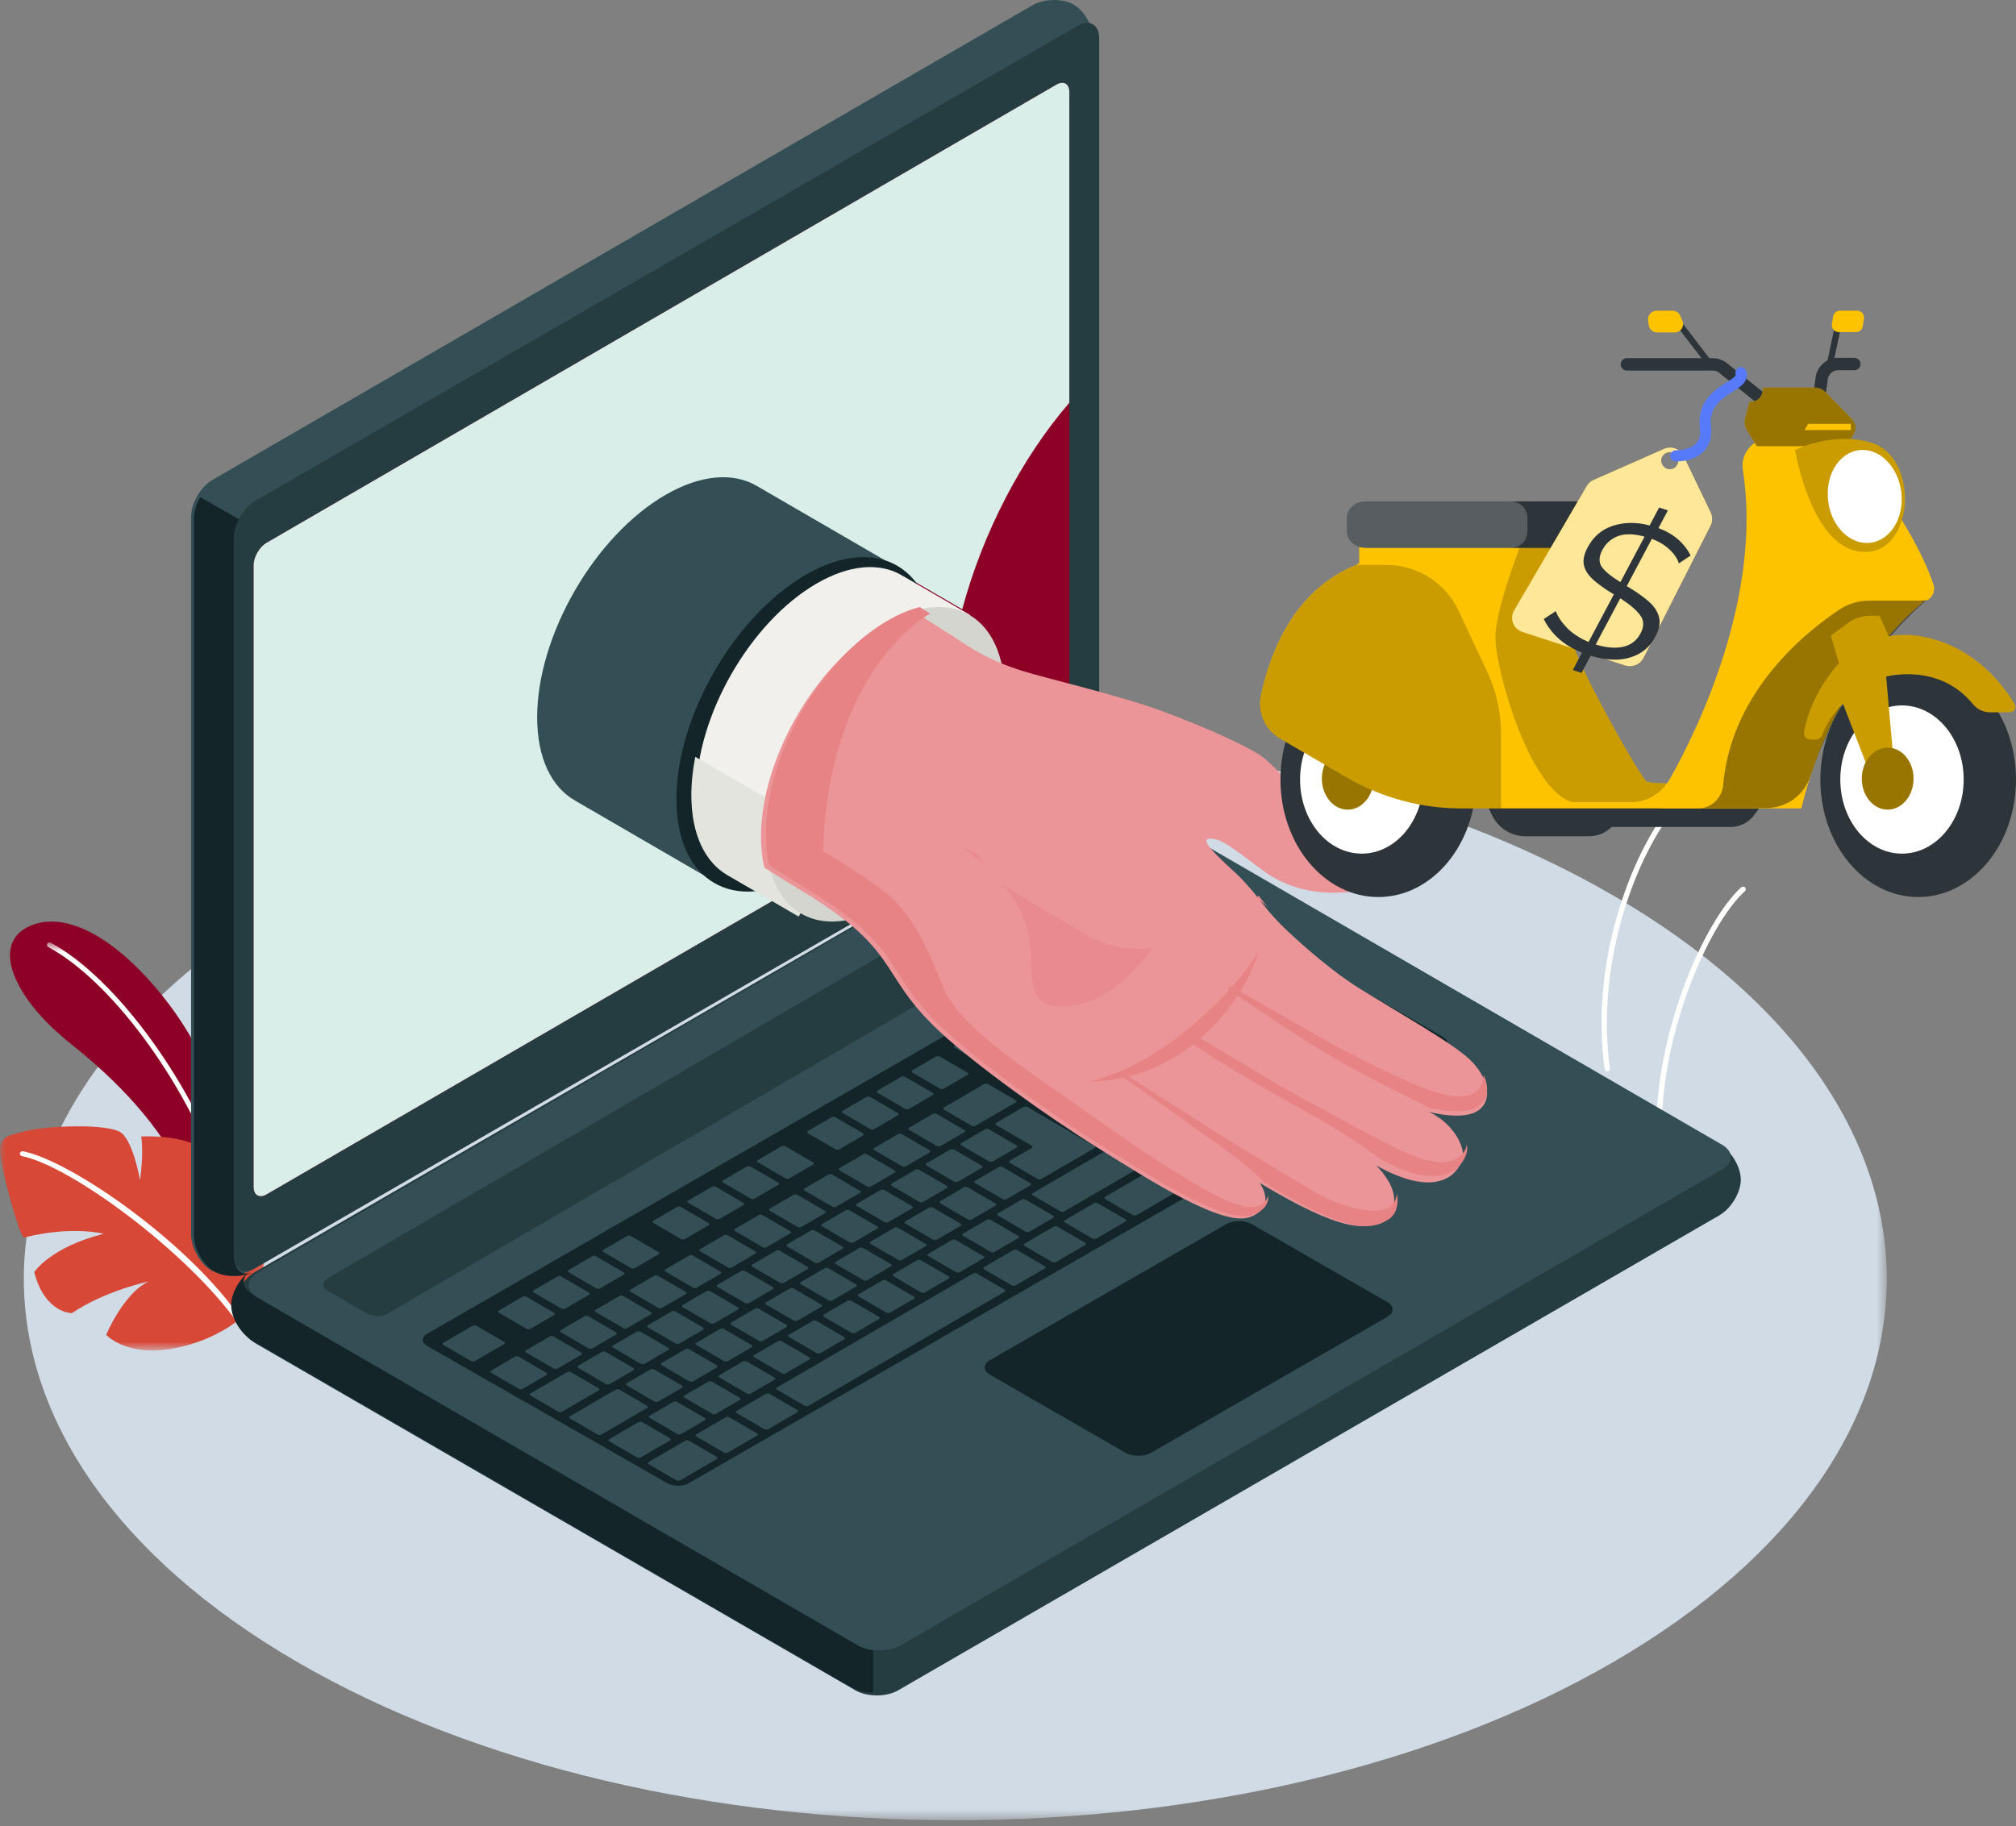 <svg width="181" height="164" viewBox="0 0 181 164" fill="none" xmlns="http://www.w3.org/2000/svg">
<rect x="0" y="0" width="181" height="164" fill="#808080" stroke="none"/>
<g id="Group 14">
<g id="3026256">
<g id="Group 5">
<mask id="mask0" mask-type="alpha" maskUnits="userSpaceOnUse" x="0" y="66" width="170" height="98">
<path id="Clip 2" fill-rule="evenodd" clip-rule="evenodd" d="M0.971 66.22H169.399V163.446H0.971V66.22Z" fill="white"/>
</mask>
<g mask="url(#mask0)">
<path id="Fill 1" fill-rule="evenodd" clip-rule="evenodd" d="M144.906 80.461C177.565 99.45 177.565 130.238 144.905 149.227C112.245 168.216 59.293 168.216 26.634 149.227C-6.026 130.238 -6.026 99.451 26.634 80.462C59.294 61.473 112.246 61.473 144.906 80.461Z" fill="#D0DBE6"/>
<path id="Fill 4" fill-rule="evenodd" clip-rule="evenodd" d="M20.265 103.539C20.013 100.386 18.58 95.207 14.939 90.278C11.043 85.004 6.293 81.703 2.764 83.247C-0.523 84.685 0.724 89.252 6.379 93.759C10.348 96.921 14.464 101.035 16.676 106.004L20.265 112.326V103.539Z" fill="#8D0127"/>
</g>
</g>
<path id="Fill 6" fill-rule="evenodd" clip-rule="evenodd" d="M17.862 107.423L16.901 105.77C14.647 100.83 10.452 96.739 6.406 93.594C2.742 90.746 0.893 87.872 0.894 85.79C0.894 84.597 1.501 83.662 2.721 83.142C3.324 82.884 3.962 82.763 4.626 82.763C7.917 82.763 11.825 85.768 15.13 90.134C16.229 91.585 17.131 93.058 17.862 94.494V107.423Z" fill="#8D0127"/>
<g id="Group 10">
<mask id="mask1" mask-type="alpha" maskUnits="userSpaceOnUse" x="0" y="84" width="24" height="38">
<path id="Clip 8" fill-rule="evenodd" clip-rule="evenodd" d="M0 84.631H23.855V121.283H0V84.631Z" fill="white"/>
</mask>
<g mask="url(#mask1)">
<path id="Fill 7" fill-rule="evenodd" clip-rule="evenodd" d="M19.85 105.801C19.759 105.801 19.673 105.745 19.64 105.653C16.48 96.901 9.901 88.045 4.335 85.053C4.226 84.995 4.185 84.859 4.243 84.75C4.302 84.64 4.436 84.599 4.545 84.657C10.197 87.696 16.867 96.656 20.059 105.5C20.102 105.617 20.042 105.745 19.926 105.788L19.85 105.801Z" fill="#FFFFFE"/>
<path id="Fill 9" fill-rule="evenodd" clip-rule="evenodd" d="M21.543 118.443C21.543 118.443 19.214 120.523 15.247 121.155C11.28 121.787 9.53 119.879 9.53 119.879C9.53 119.879 11.091 116.136 13.344 115.086C13.344 115.086 9.525 115.869 6.459 117.927C6.459 117.927 4.037 117.964 3.073 114.245C3.073 114.245 4.509 112.007 9.323 110.798C9.323 110.798 6.394 110.056 2.173 111.139C1.856 111.265 0.506 106.457 0.098 104.239C-0.31 102.02 0.577 102.044 2.296 101.582C4.015 101.12 9.869 100.83 10.945 101.781C12.021 102.732 12.568 105.985 12.568 105.985C12.568 105.985 12.923 103.708 12.677 102.065C12.677 102.065 15.077 101.912 17.008 102.589C18.94 103.267 18.817 104.213 18.817 105.627C18.817 107.139 18.669 108.143 18.238 109.837C18.238 109.837 19.572 108.676 19.619 104.397C19.619 104.397 22.229 106.644 23.277 108.575C24.326 110.507 24.06 115.56 21.543 118.443Z" fill="#D84837"/>
</g>
</g>
<path id="Fill 11" fill-rule="evenodd" clip-rule="evenodd" d="M21.651 119.081C21.567 119.081 21.499 119.027 21.448 118.955C16.854 112.419 6.256 104.652 1.968 103.828C1.846 103.804 1.766 103.688 1.79 103.567C1.814 103.447 1.933 103.369 2.053 103.391C6.413 104.23 17.322 111.847 21.852 118.762C21.92 118.865 21.859 119.006 21.747 119.058L21.651 119.081Z" fill="#FFFFFE"/>
<path id="Fill 14" fill-rule="evenodd" clip-rule="evenodd" d="M144.307 96.213L144.34 96.211C144.472 96.193 144.563 96.075 144.545 95.947C143.153 86.137 147.203 75.389 151.754 71.057C151.848 70.967 151.85 70.819 151.757 70.726C151.664 70.635 151.513 70.632 151.418 70.722C146.784 75.133 142.657 86.056 144.07 96.011C144.086 96.128 144.189 96.213 144.307 96.213Z" fill="#FFFFFE"/>
<path id="Fill 16" fill-rule="evenodd" clip-rule="evenodd" d="M148.969 102.939H148.975C149.113 102.933 149.217 102.823 149.212 102.694C148.81 93.347 153.355 83.029 156.661 80.031C156.759 79.943 156.764 79.793 156.673 79.698C156.581 79.603 156.427 79.599 156.329 79.687C152.957 82.745 148.319 93.235 148.725 102.713C148.731 102.84 148.839 102.939 148.969 102.939Z" fill="#FFFFFE"/>
<path id="Fill 18" fill-rule="evenodd" clip-rule="evenodd" d="M20.988 117.423C20.989 118.576 21.849 120.009 22.912 120.623L76.795 151.799C77.857 152.413 79.579 152.413 80.641 151.799L154.369 109.142C155.431 108.527 156.292 107.095 156.292 105.942C156.292 104.789 155.431 103.356 154.369 102.741L100.485 71.566C99.423 70.951 97.701 70.951 96.639 71.566L22.911 114.223C21.849 114.837 20.988 116.27 20.988 117.423Z" fill="#253C40"/>
<g id="Group 22">
<path id="Fill 19" fill-rule="evenodd" clip-rule="evenodd" d="M78.388 147.84V152.007C77.692 152.007 76.996 151.856 76.468 151.549L22.674 120.401C21.615 119.788 20.755 118.356 20.755 117.205C20.755 116.124 21.513 114.799 22.479 114.132C21.619 114.75 21.686 115.657 22.674 116.231L76.468 147.378C76.996 147.685 77.692 147.84 78.388 147.84Z" fill="#132529"/>
<path id="Fill 21" fill-rule="evenodd" clip-rule="evenodd" d="M18.954 114.076C17.96 113.5 17.154 112.038 17.154 110.81L17.153 46.433C17.153 45.205 18.013 43.712 19.073 43.098L92.675 0.481C93.736 -0.132 95.402 -0.163 96.396 0.412C97.391 0.988 98.197 2.451 98.197 3.678V68.056C98.197 69.284 97.338 70.777 96.278 71.391L22.675 114.007C21.615 114.621 19.949 114.652 18.954 114.076Z" fill="#334F55"/>
</g>
<path id="Fill 23" fill-rule="evenodd" clip-rule="evenodd" d="M22.775 114.232C21.702 114.73 20.176 114.721 19.238 114.183C18.233 113.61 17.416 112.147 17.416 110.92V46.545C17.416 45.932 17.632 45.251 17.986 44.651L21.63 46.732V46.736C21.28 47.341 21.06 48.017 21.06 48.631V113.005C21.06 114.143 21.809 114.654 22.775 114.232Z" fill="#132529"/>
<path id="Fill 24" fill-rule="evenodd" clip-rule="evenodd" d="M20.988 48.322V112.772C20.988 114.001 21.851 114.499 22.914 113.885L96.761 71.22C97.825 70.606 98.687 69.111 98.687 67.882V3.432C98.687 2.203 97.825 1.705 96.761 2.319L22.914 44.983C21.851 45.598 20.988 47.093 20.988 48.322Z" fill="#253C40"/>
<path id="Fill 25" fill-rule="evenodd" clip-rule="evenodd" d="M23.124 116.53L77.016 147.763C78.078 148.378 79.8 148.378 80.863 147.763L154.601 105.028C155.664 104.413 155.664 103.415 154.601 102.799L100.71 71.567C99.647 70.951 97.925 70.951 96.863 71.567L23.124 114.301C22.062 114.917 22.062 115.915 23.124 116.53Z" fill="#334F55"/>
<path id="Fill 26" fill-rule="evenodd" clip-rule="evenodd" d="M23.925 48.753L94.856 7.595C95.492 7.226 96.007 7.525 96.007 8.263V64.102C96.007 64.84 95.492 65.738 94.856 66.107L23.925 107.265C23.289 107.634 22.773 107.335 22.773 106.596V50.758C22.773 50.019 23.289 49.122 23.925 48.753Z" fill="#8D0127"/>
<path id="Fill 27" fill-rule="evenodd" clip-rule="evenodd" d="M23.411 107.423C23.033 107.423 22.773 107.12 22.773 106.596V50.758C22.773 50.02 23.289 49.122 23.925 48.753L94.856 7.595C95.041 7.488 95.215 7.437 95.37 7.437C95.748 7.437 96.007 7.739 96.007 8.263V36.167C91.692 41.18 88.237 47.846 86.392 54.715L80.839 51.491L80.829 51.485L80.815 51.477L80.815 51.478C79.996 51.007 79.047 50.761 78.003 50.761C76.542 50.761 74.895 51.24 73.151 52.253C67.149 55.736 62.285 64.207 62.285 71.174C62.285 74.664 63.506 77.114 65.48 78.252L65.479 78.252L69.701 80.703L23.925 107.265C23.74 107.372 23.566 107.423 23.411 107.423Z" fill="#D9EEE8"/>
<path id="Fill 28" fill-rule="evenodd" clip-rule="evenodd" d="M29.423 114.798L97.784 74.924C98.314 74.615 99.174 74.615 99.705 74.924L103.201 76.964C103.731 77.273 103.731 77.775 103.201 78.084L34.831 117.952C34.3 118.261 33.44 118.261 32.91 117.952L29.423 115.919C28.893 115.609 28.893 115.108 29.423 114.798Z" fill="#253C40"/>
<path id="Fill 29" fill-rule="evenodd" clip-rule="evenodd" d="M38.353 119.775L106.141 80.75C106.671 80.444 107.531 80.444 108.06 80.75L129.547 93.123C130.077 93.428 130.077 93.923 129.547 94.228L61.837 133.199C61.307 133.504 60.447 133.505 59.916 133.202L38.355 120.877C37.824 120.573 37.823 120.08 38.353 119.775Z" fill="#132529"/>
<path id="Fill 30" fill-rule="evenodd" clip-rule="evenodd" d="M75.011 103.212C75.109 103.269 75.262 103.272 75.353 103.219L77.492 101.976C77.583 101.923 77.578 101.834 77.48 101.777L75.006 100.34C74.909 100.283 74.756 100.28 74.665 100.332L72.525 101.576C72.434 101.629 72.44 101.717 72.537 101.774L75.011 103.212ZM100.472 87.362C100.569 87.419 100.722 87.422 100.813 87.369L102.953 86.126C103.043 86.073 103.038 85.984 102.94 85.928L102.282 85.545C102.184 85.488 102.031 85.485 101.94 85.538L99.801 86.781C99.71 86.834 99.715 86.923 99.813 86.98L100.472 87.362ZM119.739 94.734L121.879 93.49C121.97 93.438 121.964 93.349 121.867 93.293L119.393 91.855C119.295 91.798 119.142 91.795 119.051 91.847L116.912 93.091C116.821 93.144 116.826 93.232 116.924 93.289L119.398 94.727C119.496 94.784 119.648 94.787 119.739 94.734ZM111.922 86.748C112.02 86.805 112.173 86.808 112.264 86.755L114.403 85.512C114.494 85.459 114.489 85.37 114.391 85.314L111.917 83.876C111.82 83.819 111.667 83.816 111.576 83.868L109.436 85.112C109.345 85.165 109.351 85.254 109.448 85.31L111.922 86.748ZM106.725 83.728C106.823 83.784 106.975 83.788 107.066 83.735L109.206 82.491C109.297 82.438 109.291 82.35 109.193 82.293L108.535 81.91C108.437 81.854 108.285 81.85 108.194 81.903L106.054 83.147C105.963 83.199 105.969 83.288 106.066 83.345L106.725 83.728ZM97.343 89.179C97.441 89.236 97.594 89.239 97.685 89.187L99.824 87.943C99.915 87.89 99.91 87.802 99.812 87.745L99.154 87.362C99.056 87.305 98.903 87.302 98.813 87.355L96.673 88.598C96.582 88.651 96.587 88.74 96.685 88.796L97.343 89.179ZM81.267 99.578C81.365 99.635 81.518 99.638 81.609 99.585L83.748 98.341C83.839 98.288 83.834 98.2 83.736 98.143L81.262 96.705C81.164 96.648 81.012 96.646 80.921 96.698L78.781 97.942C78.69 97.995 78.696 98.083 78.793 98.14L81.267 99.578ZM78.139 101.395C78.236 101.452 78.389 101.455 78.48 101.402L80.619 100.158C80.71 100.106 80.705 100.017 80.608 99.96L78.133 98.522C78.036 98.466 77.883 98.462 77.792 98.515L75.652 99.759C75.561 99.812 75.567 99.9 75.665 99.957L78.139 101.395ZM91.34 93.724C91.437 93.781 91.59 93.784 91.681 93.731L93.82 92.488C93.911 92.435 93.906 92.346 93.808 92.29L91.334 90.852C91.237 90.795 91.084 90.792 90.993 90.845L88.854 92.088C88.763 92.141 88.768 92.23 88.865 92.287L91.34 93.724ZM84.393 97.761C84.491 97.817 84.644 97.82 84.735 97.768L86.875 96.524C86.965 96.472 86.96 96.382 86.862 96.326L84.388 94.888C84.291 94.832 84.138 94.828 84.047 94.881L81.908 96.124C81.817 96.177 81.822 96.266 81.92 96.323L84.393 97.761ZM94.467 91.907C94.565 91.964 94.717 91.967 94.808 91.914L96.948 90.671C97.039 90.618 97.033 90.529 96.936 90.472L94.462 89.034C94.364 88.978 94.211 88.975 94.12 89.027L91.98 90.271C91.89 90.324 91.895 90.413 91.993 90.469L94.467 91.907ZM88.212 95.541C88.309 95.598 88.462 95.601 88.553 95.548L90.692 94.305C90.784 94.252 90.778 94.163 90.68 94.107L88.206 92.669C88.109 92.612 87.956 92.609 87.865 92.661L85.725 93.905C85.635 93.958 85.64 94.047 85.737 94.104L88.212 95.541ZM103.598 85.545C103.695 85.602 103.848 85.605 103.939 85.552L106.078 84.309C106.17 84.256 106.164 84.168 106.066 84.111L105.408 83.728C105.31 83.671 105.157 83.668 105.066 83.721L102.927 84.964C102.836 85.017 102.842 85.106 102.939 85.163L103.598 85.545ZM89.291 112.429L91.43 111.185C91.521 111.132 91.516 111.043 91.418 110.987L88.944 109.549C88.846 109.493 88.694 109.489 88.603 109.542L86.463 110.785C86.373 110.838 86.378 110.927 86.475 110.984L88.949 112.422C89.047 112.478 89.2 112.481 89.291 112.429ZM83.038 116.063L85.178 114.82C85.269 114.767 85.264 114.678 85.166 114.621L82.692 113.184C82.594 113.127 82.441 113.124 82.35 113.176L80.211 114.42C80.12 114.473 80.126 114.561 80.223 114.618L82.697 116.056C82.795 116.113 82.947 116.116 83.038 116.063ZM86.164 114.246L88.303 113.003C88.394 112.95 88.389 112.861 88.291 112.804L85.817 111.367C85.72 111.31 85.566 111.307 85.476 111.359L83.336 112.603C83.245 112.656 83.251 112.744 83.348 112.801L85.822 114.239C85.92 114.296 86.073 114.299 86.164 114.246ZM73.656 121.515L75.796 120.271C75.887 120.219 75.882 120.13 75.784 120.073L73.31 118.636C73.212 118.579 73.059 118.576 72.968 118.629L70.829 119.872C70.738 119.924 70.743 120.013 70.841 120.07L73.315 121.508C73.413 121.565 73.565 121.568 73.656 121.515ZM79.91 117.88L82.05 116.637C82.141 116.584 82.135 116.496 82.038 116.439L79.564 115.001C79.466 114.945 79.314 114.941 79.222 114.994L77.083 116.237C76.992 116.29 76.997 116.379 77.095 116.436L79.569 117.874C79.667 117.93 79.82 117.933 79.91 117.88ZM76.784 119.698L78.923 118.454C79.014 118.401 79.008 118.312 78.911 118.256L76.437 116.818C76.339 116.761 76.186 116.758 76.095 116.811L73.956 118.054C73.865 118.107 73.87 118.196 73.968 118.253L76.442 119.691C76.54 119.747 76.693 119.75 76.784 119.698ZM106.231 102.379C106.328 102.436 106.481 102.439 106.572 102.386L108.712 101.143C108.803 101.09 108.797 101.001 108.7 100.944L106.225 99.507C106.128 99.45 105.975 99.447 105.885 99.499L103.745 100.743C103.654 100.796 103.659 100.884 103.757 100.941L106.231 102.379ZM92.418 110.611L94.558 109.368C94.649 109.315 94.644 109.226 94.546 109.17L92.073 107.732C91.975 107.675 91.822 107.672 91.731 107.725L89.591 108.968C89.501 109.021 89.506 109.11 89.604 109.166L92.077 110.604C92.175 110.661 92.328 110.664 92.418 110.611ZM109.95 96.315L112.09 95.071C112.18 95.019 112.176 94.93 112.078 94.873L109.604 93.435C109.506 93.379 109.353 93.376 109.262 93.428L107.123 94.671C107.032 94.725 107.037 94.813 107.135 94.87L109.609 96.308C109.706 96.364 109.86 96.368 109.95 96.315ZM113.144 98.362C113.241 98.418 113.394 98.422 113.485 98.368L115.625 97.126C115.715 97.073 115.71 96.984 115.612 96.927L113.138 95.489C113.041 95.432 112.888 95.429 112.797 95.482L110.657 96.726C110.567 96.778 110.572 96.868 110.67 96.924L113.144 98.362ZM95.546 108.794L101.8 105.16C101.891 105.107 101.886 105.018 101.788 104.961L99.314 103.523C99.216 103.467 99.064 103.464 98.973 103.517L92.718 107.151C92.627 107.204 92.633 107.293 92.731 107.349L95.205 108.787C95.302 108.844 95.455 108.847 95.546 108.794ZM102.631 96.461L104.771 95.217C104.862 95.164 104.856 95.076 104.759 95.019L102.285 93.581C102.187 93.524 102.034 93.521 101.943 93.574L99.804 94.817C99.713 94.87 99.718 94.959 99.816 95.016L102.29 96.454C102.387 96.51 102.54 96.513 102.631 96.461ZM116.612 96.551L118.752 95.308C118.842 95.255 118.837 95.166 118.74 95.109L116.266 93.672C116.168 93.615 116.015 93.612 115.924 93.665L113.785 94.908C113.694 94.961 113.699 95.05 113.797 95.107L116.271 96.544C116.368 96.601 116.521 96.604 116.612 96.551ZM109.76 101.56C109.662 101.504 109.509 101.501 109.418 101.553L107.278 102.797C107.188 102.85 107.193 102.938 107.291 102.995L109.764 104.433C109.862 104.489 110.015 104.493 110.106 104.44L112.245 103.197C112.336 103.144 112.331 103.055 112.233 102.998L109.76 101.56ZM98.568 108.064C98.47 108.007 98.318 108.004 98.227 108.057L95.594 109.587C95.503 109.64 95.508 109.729 95.606 109.785L98.08 111.223C98.177 111.28 98.33 111.283 98.421 111.23L101.054 109.7C101.145 109.647 101.14 109.558 101.042 109.502L98.568 108.064ZM65.488 127.289C65.391 127.232 65.237 127.229 65.147 127.282L62.513 128.812C62.422 128.865 62.428 128.954 62.525 129.011L64.999 130.448C65.097 130.505 65.25 130.508 65.341 130.455L67.974 128.925C68.065 128.872 68.06 128.783 67.962 128.726L65.488 127.289ZM91.327 112.273C91.229 112.216 91.077 112.213 90.986 112.265L88.353 113.796C88.261 113.849 88.267 113.938 88.364 113.994L90.838 115.432C90.936 115.489 91.089 115.492 91.18 115.439L93.813 113.908C93.904 113.856 93.898 113.767 93.801 113.71L91.327 112.273ZM69.109 125.185C69.011 125.128 68.858 125.125 68.767 125.177L66.134 126.708C66.043 126.761 66.048 126.849 66.146 126.906L68.62 128.344C68.717 128.401 68.87 128.404 68.961 128.351L71.595 126.821C71.685 126.768 71.68 126.679 71.582 126.623L69.109 125.185ZM87.707 114.376C87.609 114.32 87.457 114.317 87.365 114.37L69.755 124.604C69.665 124.656 69.669 124.745 69.767 124.802L72.242 126.239C72.339 126.296 72.492 126.3 72.582 126.247L90.193 116.013C90.284 115.96 90.278 115.871 90.181 115.814L87.707 114.376ZM102.848 105.577C102.75 105.52 102.597 105.517 102.506 105.57L99.215 107.483C99.124 107.536 99.129 107.625 99.227 107.681L101.701 109.119C101.799 109.176 101.951 109.179 102.042 109.126L105.334 107.213C105.425 107.16 105.419 107.072 105.322 107.015L102.848 105.577ZM94.948 110.168C94.85 110.111 94.697 110.109 94.606 110.161L91.973 111.691C91.882 111.744 91.887 111.833 91.985 111.89L94.459 113.328C94.556 113.384 94.709 113.387 94.8 113.335L97.434 111.804C97.525 111.752 97.519 111.663 97.421 111.606L94.948 110.168ZM128.529 93.529L122.52 90.037C122.423 89.981 122.27 89.978 122.179 90.03L120.039 91.273C119.949 91.327 119.954 91.415 120.051 91.472L126.06 94.964C126.158 95.021 126.31 95.023 126.401 94.971L128.541 93.727C128.632 93.674 128.626 93.586 128.529 93.529ZM122.927 93.909C122.829 93.852 122.676 93.849 122.585 93.901L120.446 95.145C120.355 95.198 120.36 95.287 120.458 95.343L122.932 96.781C123.03 96.838 123.182 96.841 123.273 96.788L125.413 95.545C125.504 95.492 125.498 95.403 125.401 95.346L122.927 93.909ZM106.633 103.378C106.536 103.321 106.383 103.318 106.292 103.371L104.152 104.614C104.062 104.667 104.067 104.755 104.164 104.812L106.638 106.25C106.736 106.307 106.889 106.31 106.98 106.257L109.119 105.014C109.21 104.961 109.205 104.872 109.107 104.815L106.633 103.378ZM70.529 123.332L72.669 122.089C72.76 122.036 72.754 121.947 72.657 121.89L70.183 120.453C70.085 120.396 69.932 120.393 69.841 120.445L67.702 121.689C67.611 121.742 67.616 121.83 67.714 121.887L70.188 123.325C70.285 123.382 70.439 123.385 70.529 123.332ZM112.887 99.743C112.789 99.686 112.637 99.683 112.546 99.736L110.406 100.979C110.315 101.032 110.321 101.121 110.419 101.178L112.893 102.615C112.99 102.672 113.143 102.675 113.234 102.622L115.374 101.379C115.465 101.326 115.459 101.237 115.361 101.181L112.887 99.743ZM119.8 95.726C119.703 95.669 119.55 95.666 119.459 95.719L114.193 98.78C114.102 98.832 114.107 98.921 114.204 98.978L116.679 100.416C116.776 100.473 116.929 100.476 117.02 100.423L122.287 97.362C122.378 97.309 122.372 97.221 122.275 97.164L119.8 95.726ZM53.528 115.697C53.626 115.754 53.779 115.757 53.87 115.704L56.009 114.461C56.1 114.408 56.095 114.319 55.997 114.262L53.523 112.825C53.426 112.768 53.273 112.765 53.182 112.818L51.042 114.061C50.952 114.114 50.957 114.203 51.055 114.259L53.528 115.697ZM56.656 113.88C56.753 113.937 56.906 113.94 56.997 113.887L59.136 112.644C59.227 112.591 59.222 112.502 59.124 112.446L56.65 111.008C56.553 110.951 56.4 110.948 56.309 111.001L54.169 112.244C54.078 112.297 54.084 112.385 54.182 112.442L56.656 113.88ZM61.867 129.393C61.769 129.336 61.617 129.333 61.526 129.386L58.234 131.299C58.143 131.352 58.148 131.44 58.246 131.497L60.72 132.935C60.818 132.992 60.97 132.995 61.062 132.942L64.353 131.029C64.444 130.976 64.439 130.888 64.341 130.831L61.867 129.393ZM61.142 111.272C61.24 111.329 61.393 111.332 61.484 111.279L63.623 110.036C63.714 109.983 63.709 109.894 63.611 109.837L61.137 108.4C61.039 108.343 60.887 108.34 60.796 108.392L58.656 109.636C58.565 109.689 58.571 109.778 58.668 109.834L61.142 111.272ZM67.399 107.637C67.496 107.694 67.649 107.697 67.74 107.644L69.879 106.401C69.97 106.348 69.965 106.26 69.867 106.203L67.393 104.765C67.295 104.708 67.143 104.705 67.052 104.758L64.912 106.001C64.821 106.054 64.827 106.143 64.924 106.2L67.399 107.637ZM50.401 117.514C50.499 117.571 50.652 117.574 50.743 117.521L52.882 116.278C52.973 116.225 52.968 116.136 52.87 116.08L50.396 114.642C50.298 114.585 50.146 114.582 50.055 114.635L47.915 115.878C47.824 115.931 47.83 116.02 47.928 116.077L50.401 117.514ZM64.27 109.455C64.368 109.511 64.521 109.514 64.612 109.462L66.751 108.218C66.842 108.166 66.837 108.077 66.739 108.02L64.265 106.582C64.168 106.526 64.015 106.523 63.924 106.575L61.785 107.819C61.693 107.872 61.699 107.96 61.796 108.017L64.27 109.455ZM70.525 105.82C70.622 105.877 70.775 105.88 70.866 105.827L73.005 104.584C73.096 104.531 73.091 104.442 72.993 104.386L70.519 102.948C70.422 102.891 70.269 102.888 70.178 102.941L68.039 104.184C67.948 104.237 67.953 104.326 68.05 104.382L70.525 105.82ZM60.148 129.159L57.673 127.722C57.576 127.665 57.423 127.662 57.332 127.715L54.699 129.245C54.608 129.298 54.613 129.387 54.711 129.443L57.185 130.881C57.283 130.938 57.436 130.941 57.527 130.888L60.16 129.358C60.251 129.305 60.245 129.216 60.148 129.159ZM58.095 126.244L55.621 124.807C55.523 124.75 55.371 124.747 55.28 124.8L51.165 127.191C51.074 127.244 51.08 127.332 51.177 127.389L53.651 128.827C53.749 128.884 53.901 128.887 53.992 128.834L58.107 126.443C58.198 126.39 58.193 126.301 58.095 126.244ZM47.275 119.332C47.372 119.388 47.525 119.391 47.615 119.339L49.755 118.095C49.846 118.042 49.841 117.954 49.743 117.897L47.269 116.459C47.171 116.403 47.019 116.4 46.928 116.452L44.788 117.695C44.697 117.748 44.703 117.837 44.8 117.894L47.275 119.332ZM45.256 120.505L42.781 119.067C42.684 119.011 42.531 119.007 42.441 119.06L39.807 120.59C39.716 120.643 39.721 120.732 39.819 120.788L42.293 122.226C42.391 122.283 42.544 122.286 42.634 122.233L45.268 120.703C45.359 120.65 45.353 120.561 45.256 120.505ZM53.738 124.669L51.264 123.231C51.166 123.175 51.014 123.171 50.923 123.224L47.631 125.137C47.54 125.19 47.546 125.278 47.644 125.335L50.117 126.773C50.215 126.83 50.367 126.833 50.459 126.78L53.75 124.867C53.841 124.814 53.836 124.726 53.738 124.669ZM49.051 123.284L46.577 121.847C46.479 121.79 46.327 121.787 46.236 121.84L44.096 123.083C44.005 123.136 44.011 123.225 44.108 123.281L46.582 124.719C46.68 124.776 46.833 124.779 46.924 124.726L49.063 123.483C49.154 123.43 49.149 123.341 49.051 123.284ZM67.402 125.149L69.542 123.906C69.633 123.853 69.627 123.765 69.53 123.708L67.055 122.27C66.958 122.213 66.805 122.21 66.714 122.263L64.575 123.506C64.484 123.559 64.489 123.648 64.587 123.705L67.061 125.143C67.158 125.199 67.311 125.202 67.402 125.149ZM69.684 112.321L67.545 113.564C67.454 113.617 67.459 113.706 67.557 113.763L70.031 115.2C70.129 115.257 70.282 115.26 70.372 115.207L72.512 113.964C72.603 113.911 72.597 113.822 72.5 113.766L70.026 112.328C69.928 112.271 69.775 112.268 69.684 112.321ZM66.558 114.138L64.418 115.382C64.327 115.434 64.332 115.523 64.43 115.58L66.904 117.017C67.001 117.074 67.154 117.078 67.245 117.025L69.385 115.781C69.475 115.728 69.471 115.64 69.373 115.583L66.899 114.145C66.801 114.089 66.648 114.085 66.558 114.138ZM79.066 106.869L76.926 108.112C76.835 108.165 76.841 108.254 76.939 108.31L79.412 109.748C79.51 109.805 79.663 109.808 79.754 109.755L81.893 108.512C81.984 108.459 81.979 108.37 81.881 108.314L79.407 106.876C79.309 106.819 79.157 106.816 79.066 106.869ZM72.812 110.503L70.673 111.747C70.582 111.799 70.588 111.888 70.685 111.945L73.159 113.383C73.257 113.44 73.41 113.443 73.501 113.39L75.64 112.147C75.731 112.094 75.725 112.005 75.628 111.948L73.154 110.51C73.056 110.453 72.904 110.45 72.812 110.503ZM75.939 108.687L73.799 109.929C73.708 109.983 73.714 110.072 73.812 110.128L76.285 111.566C76.383 111.622 76.536 111.626 76.627 111.573L78.766 110.33C78.857 110.277 78.852 110.188 78.754 110.131L76.28 108.693C76.183 108.637 76.03 108.634 75.939 108.687ZM63.431 115.955L61.292 117.198C61.201 117.251 61.206 117.34 61.304 117.397L63.778 118.835C63.876 118.892 64.028 118.895 64.119 118.842L66.259 117.598C66.349 117.545 66.344 117.457 66.247 117.4L63.773 115.962C63.675 115.905 63.522 115.902 63.431 115.955ZM60.304 117.773L58.165 119.016C58.074 119.069 58.079 119.157 58.177 119.214L60.651 120.652C60.749 120.709 60.901 120.712 60.992 120.659L63.132 119.416C63.223 119.363 63.217 119.274 63.12 119.217L60.645 117.78C60.548 117.723 60.395 117.72 60.304 117.773ZM71.604 118.6L73.743 117.357C73.834 117.304 73.829 117.215 73.731 117.158L71.257 115.72C71.16 115.664 71.007 115.661 70.916 115.714L68.776 116.957C68.685 117.01 68.691 117.099 68.788 117.155L71.262 118.593C71.36 118.649 71.513 118.653 71.604 118.6ZM68.476 120.418L70.615 119.174C70.706 119.121 70.701 119.033 70.603 118.976L68.129 117.538C68.032 117.481 67.878 117.478 67.788 117.531L65.648 118.774C65.557 118.827 65.563 118.916 65.66 118.973L68.135 120.41C68.232 120.467 68.385 120.47 68.476 120.418ZM65.348 122.235L67.488 120.992C67.579 120.939 67.573 120.85 67.476 120.793L65.002 119.355C64.904 119.299 64.751 119.295 64.66 119.348L62.521 120.592C62.43 120.645 62.435 120.733 62.533 120.79L65.007 122.228C65.105 122.284 65.257 122.288 65.348 122.235ZM57.176 119.59L55.036 120.833C54.946 120.886 54.951 120.975 55.049 121.031L57.523 122.469C57.62 122.526 57.773 122.529 57.864 122.477L60.004 121.233C60.095 121.18 60.089 121.091 59.992 121.034L57.518 119.597C57.42 119.54 57.267 119.537 57.176 119.59ZM61.88 124.045C61.978 124.102 62.13 124.105 62.221 124.052L64.361 122.809C64.452 122.756 64.446 122.667 64.349 122.61L61.875 121.173C61.777 121.116 61.624 121.112 61.534 121.165L59.394 122.409C59.303 122.462 59.308 122.55 59.406 122.607L61.88 124.045ZM85.32 103.234L83.18 104.477C83.089 104.531 83.095 104.619 83.193 104.676L85.666 106.114C85.764 106.17 85.917 106.173 86.008 106.121L88.147 104.877C88.239 104.824 88.233 104.736 88.135 104.679L85.661 103.241C85.564 103.185 85.411 103.181 85.32 103.234ZM112.737 94.491C112.834 94.547 112.987 94.55 113.079 94.498L115.218 93.254C115.309 93.201 115.304 93.112 115.206 93.056L112.732 91.618C112.634 91.561 112.481 91.558 112.391 91.611L110.251 92.854C110.16 92.907 110.165 92.996 110.263 93.053L112.737 94.491ZM82.194 105.052L80.054 106.295C79.963 106.348 79.969 106.436 80.067 106.493L82.54 107.931C82.638 107.988 82.791 107.991 82.882 107.938L85.021 106.694C85.112 106.642 85.107 106.553 85.009 106.496L82.535 105.059C82.438 105.002 82.285 104.998 82.194 105.052ZM105.729 91.374L103.589 92.618C103.498 92.67 103.503 92.759 103.601 92.816L106.075 94.254C106.173 94.311 106.326 94.314 106.417 94.261L108.556 93.017C108.647 92.965 108.642 92.876 108.544 92.819L106.07 91.381C105.972 91.325 105.819 91.321 105.729 91.374ZM112.982 87.365L118.99 90.856C119.088 90.912 119.241 90.916 119.332 90.863L121.471 89.62C121.562 89.567 121.557 89.478 121.46 89.421L115.451 85.93C115.353 85.873 115.201 85.87 115.109 85.922L112.97 87.166C112.879 87.219 112.885 87.308 112.982 87.365ZM112.324 87.747C112.226 87.69 112.073 87.687 111.982 87.74L109.843 88.983C109.752 89.036 109.757 89.125 109.855 89.181L112.329 90.619C112.427 90.676 112.58 90.679 112.67 90.626L114.81 89.383C114.901 89.33 114.895 89.241 114.798 89.185L112.324 87.747ZM109.543 92.444L111.683 91.2C111.774 91.148 111.768 91.059 111.671 91.002L109.196 89.564C109.099 89.508 108.946 89.505 108.855 89.557L106.716 90.801C106.625 90.854 106.63 90.942 106.728 90.999L109.202 92.437C109.3 92.493 109.453 92.496 109.543 92.444ZM116.205 92.68L118.344 91.437C118.435 91.384 118.429 91.295 118.332 91.238L115.858 89.801C115.76 89.744 115.607 89.741 115.516 89.794L113.377 91.037C113.286 91.09 113.291 91.179 113.389 91.235L115.863 92.673C115.96 92.73 116.113 92.733 116.205 92.68ZM77.857 114.966L79.996 113.722C80.088 113.669 80.082 113.581 79.984 113.524L77.51 112.086C77.412 112.029 77.26 112.026 77.169 112.079L75.029 113.323C74.938 113.375 74.944 113.464 75.041 113.521L77.516 114.958C77.613 115.015 77.766 115.019 77.857 114.966ZM108.789 85.693C108.691 85.636 108.538 85.633 108.447 85.686L106.308 86.929C106.217 86.982 106.223 87.071 106.32 87.128L108.794 88.565C108.892 88.622 109.045 88.625 109.135 88.573L111.275 87.329C111.366 87.276 111.361 87.187 111.263 87.131L108.789 85.693ZM89.135 104.303L91.274 103.061C91.365 103.007 91.36 102.919 91.262 102.862L88.789 101.424C88.691 101.367 88.538 101.364 88.447 101.417L86.307 102.661C86.217 102.713 86.222 102.802 86.319 102.859L88.794 104.297C88.891 104.353 89.044 104.357 89.135 104.303ZM105.321 87.503L103.182 88.747C103.091 88.799 103.096 88.888 103.194 88.945L105.668 90.383C105.766 90.44 105.919 90.443 106.009 90.39L108.149 89.147C108.24 89.094 108.234 89.005 108.137 88.948L105.663 87.51C105.565 87.454 105.413 87.45 105.321 87.503ZM98.409 91.52L96.27 92.764C96.179 92.816 96.184 92.905 96.282 92.962L98.756 94.4C98.853 94.456 99.006 94.459 99.097 94.407L101.237 93.163C101.328 93.11 101.322 93.022 101.225 92.965L98.751 91.527C98.653 91.471 98.5 91.468 98.409 91.52ZM102.194 89.32L100.054 90.564C99.963 90.617 99.969 90.705 100.066 90.762L102.54 92.2C102.638 92.257 102.791 92.26 102.881 92.207L105.021 90.964C105.112 90.911 105.106 90.822 105.009 90.765L102.535 89.327C102.437 89.271 102.285 89.268 102.194 89.32ZM74.73 116.783L76.869 115.54C76.96 115.487 76.955 115.398 76.857 115.342L74.383 113.904C74.285 113.847 74.133 113.844 74.042 113.897L71.902 115.14C71.811 115.193 71.817 115.281 71.914 115.338L74.388 116.776C74.486 116.833 74.639 116.836 74.73 116.783ZM58.744 114.571L56.604 115.814C56.514 115.867 56.519 115.956 56.617 116.013L59.091 117.45C59.188 117.507 59.341 117.51 59.432 117.457L61.572 116.214C61.663 116.161 61.657 116.072 61.559 116.015L59.085 114.578C58.988 114.521 58.835 114.518 58.744 114.571ZM61.871 112.754L59.731 113.997C59.641 114.05 59.646 114.139 59.744 114.195L62.218 115.633C62.315 115.69 62.468 115.692 62.559 115.64L64.699 114.397C64.789 114.344 64.784 114.255 64.686 114.198L62.212 112.76C62.115 112.704 61.962 112.701 61.871 112.754ZM65 110.936L62.86 112.179C62.769 112.233 62.774 112.321 62.872 112.378L65.346 113.816C65.443 113.872 65.596 113.876 65.687 113.823L67.827 112.58C67.918 112.526 67.912 112.438 67.815 112.381L65.341 110.943C65.243 110.887 65.09 110.884 65 110.936ZM71.252 107.301L69.113 108.545C69.022 108.598 69.028 108.687 69.125 108.744L71.599 110.181C71.697 110.238 71.849 110.241 71.941 110.188L74.08 108.945C74.171 108.892 74.165 108.803 74.068 108.747L71.594 107.309C71.496 107.252 71.343 107.249 71.252 107.301ZM55.618 116.388L53.478 117.631C53.388 117.684 53.393 117.773 53.491 117.83L55.964 119.268C56.062 119.324 56.215 119.328 56.306 119.274L58.445 118.031C58.536 117.978 58.531 117.89 58.433 117.833L55.959 116.395C55.862 116.338 55.709 116.335 55.618 116.388ZM68.126 109.119L65.987 110.362C65.896 110.415 65.901 110.504 65.999 110.561L68.473 111.998C68.57 112.055 68.723 112.059 68.814 112.005L70.954 110.762C71.045 110.709 71.039 110.621 70.942 110.564L68.468 109.126C68.37 109.069 68.217 109.066 68.126 109.119ZM52.49 118.205L50.35 119.449C50.259 119.502 50.265 119.59 50.362 119.647L52.837 121.085C52.934 121.141 53.087 121.145 53.178 121.092L55.317 119.849C55.408 119.796 55.403 119.707 55.305 119.65L52.831 118.212C52.734 118.156 52.581 118.153 52.49 118.205ZM60.806 128.777C60.904 128.834 61.057 128.837 61.148 128.784L63.287 127.541C63.378 127.488 63.373 127.399 63.275 127.342L60.801 125.904C60.703 125.848 60.551 125.845 60.46 125.897L58.32 127.141C58.23 127.194 58.235 127.283 58.333 127.339L60.806 128.777ZM64.275 126.967L66.414 125.723C66.505 125.67 66.5 125.582 66.402 125.525L63.928 124.087C63.831 124.031 63.678 124.028 63.587 124.081L61.447 125.324C61.357 125.376 61.362 125.466 61.46 125.522L63.934 126.96C64.031 127.016 64.184 127.02 64.275 126.967ZM54.395 124.287C54.493 124.343 54.646 124.346 54.737 124.294L56.876 123.05C56.967 122.998 56.962 122.908 56.864 122.852L54.391 121.414C54.293 121.357 54.14 121.355 54.049 121.407L51.91 122.651C51.819 122.704 51.824 122.792 51.922 122.849L54.395 124.287ZM49.363 120.022L47.223 121.266C47.132 121.319 47.138 121.407 47.235 121.464L49.709 122.902C49.807 122.959 49.96 122.962 50.051 122.909L52.19 121.666C52.281 121.613 52.276 121.524 52.178 121.467L49.704 120.03C49.607 119.973 49.454 119.969 49.363 120.022ZM58.754 125.862C58.852 125.919 59.004 125.922 59.095 125.869L61.235 124.626C61.325 124.573 61.32 124.484 61.223 124.427L58.749 122.99C58.651 122.933 58.498 122.93 58.407 122.983L56.268 124.226C56.177 124.279 56.182 124.367 56.28 124.424L58.754 125.862ZM74.38 105.484L72.24 106.728C72.149 106.78 72.155 106.869 72.252 106.926L74.726 108.364C74.824 108.421 74.977 108.424 75.068 108.371L77.207 107.127C77.298 107.075 77.293 106.986 77.195 106.929L74.721 105.491C74.624 105.435 74.471 105.431 74.38 105.484ZM77.507 103.667L75.368 104.911C75.277 104.963 75.282 105.052 75.38 105.109L77.854 106.547C77.952 106.603 78.104 106.607 78.195 106.553L80.335 105.31C80.426 105.258 80.42 105.169 80.323 105.112L77.849 103.674C77.751 103.617 77.599 103.614 77.507 103.667ZM93.492 105.879L98.265 103.106C98.356 103.053 98.351 102.964 98.253 102.907L92.245 99.415C92.147 99.359 91.994 99.356 91.903 99.409L89.435 100.843C89.344 100.896 89.349 100.985 89.447 101.042L92.628 102.89C92.725 102.947 92.731 103.036 92.639 103.089L90.665 104.236C90.574 104.289 90.579 104.378 90.677 104.434L93.151 105.872C93.248 105.929 93.402 105.932 93.492 105.879ZM96.377 100.096L98.516 98.852C98.608 98.799 98.602 98.71 98.504 98.653L96.03 97.216C95.933 97.159 95.78 97.156 95.689 97.209L93.549 98.452C93.459 98.505 93.464 98.594 93.562 98.651L96.036 100.088C96.133 100.145 96.286 100.148 96.377 100.096ZM80.984 113.148L83.124 111.905C83.215 111.852 83.209 111.764 83.111 111.707L80.637 110.269C80.54 110.212 80.387 110.209 80.296 110.262L78.156 111.505C78.065 111.558 78.071 111.647 78.169 111.704L80.643 113.141C80.74 113.198 80.893 113.202 80.984 113.148ZM84.112 111.331L86.252 110.088C86.343 110.035 86.337 109.946 86.24 109.89L83.765 108.452C83.668 108.395 83.515 108.392 83.424 108.445L81.285 109.688C81.194 109.741 81.199 109.83 81.297 109.887L83.771 111.324C83.868 111.381 84.021 111.384 84.112 111.331ZM87.239 109.514L89.379 108.271C89.47 108.217 89.464 108.129 89.366 108.072L86.893 106.634C86.795 106.578 86.642 106.574 86.551 106.628L84.412 107.871C84.321 107.923 84.326 108.012 84.424 108.069L86.898 109.507C86.995 109.564 87.148 109.567 87.239 109.514ZM90.364 107.696L92.504 106.453C92.595 106.4 92.589 106.311 92.492 106.255L90.018 104.817C89.92 104.76 89.767 104.757 89.677 104.81L87.537 106.053C87.446 106.106 87.451 106.195 87.549 106.252L90.023 107.69C90.121 107.746 90.273 107.749 90.364 107.696ZM80.634 101.85L78.494 103.094C78.403 103.146 78.409 103.235 78.506 103.292L80.98 104.729C81.078 104.786 81.231 104.79 81.322 104.737L83.461 103.493C83.552 103.44 83.547 103.352 83.449 103.295L80.975 101.857C80.877 101.801 80.725 101.797 80.634 101.85ZM83.761 100.033L81.621 101.276C81.53 101.329 81.536 101.418 81.633 101.475L84.108 102.913C84.205 102.969 84.358 102.972 84.449 102.919L86.588 101.676C86.679 101.623 86.674 101.534 86.576 101.478L84.102 100.04C84.005 99.983 83.852 99.98 83.761 100.033ZM92.154 95.154L90.015 96.398C89.924 96.451 89.929 96.54 90.027 96.596L92.501 98.034C92.598 98.091 92.751 98.094 92.842 98.041L94.982 96.798C95.073 96.745 95.067 96.656 94.97 96.6L92.496 95.162C92.398 95.105 92.245 95.102 92.154 95.154ZM88.369 97.355L84.748 99.459C84.657 99.512 84.663 99.6 84.76 99.657L87.235 101.095C87.332 101.152 87.485 101.155 87.576 101.102L91.196 98.998C91.288 98.945 91.282 98.856 91.184 98.799L88.711 97.362C88.613 97.305 88.46 97.302 88.369 97.355ZM95.281 93.337L93.141 94.581C93.051 94.634 93.056 94.722 93.154 94.779L95.628 96.217C95.725 96.274 95.879 96.277 95.969 96.224L98.109 94.981C98.2 94.928 98.194 94.839 98.097 94.783L95.623 93.345C95.525 93.288 95.372 93.285 95.281 93.337ZM99.504 98.278L101.644 97.035C101.735 96.981 101.729 96.893 101.632 96.836L99.158 95.398C99.06 95.342 98.907 95.339 98.816 95.391L96.677 96.635C96.586 96.688 96.591 96.776 96.689 96.833L99.162 98.271C99.26 98.328 99.413 98.331 99.504 98.278Z" fill="#334F55"/>
<path id="Fill 31" fill-rule="evenodd" clip-rule="evenodd" d="M88.895 122.137L110.088 109.94C110.727 109.573 111.762 109.573 112.401 109.94L124.554 116.934C125.192 117.302 125.192 117.898 124.554 118.265L103.36 130.462C102.722 130.83 101.686 130.83 101.047 130.462L88.895 123.468C88.256 123.101 88.256 122.505 88.895 122.137Z" fill="#132529"/>
<path id="Fill 32" fill-rule="evenodd" clip-rule="evenodd" d="M77.061 56.651L80.379 50.855L67.931 43.629L67.92 43.622L67.906 43.614L67.906 43.615C65.82 42.421 62.943 42.6 59.767 44.433C53.394 48.111 48.227 57.059 48.227 64.416C48.227 68.102 49.525 70.689 51.62 71.891L51.62 71.892L64.169 79.176L67.578 73.22C72.462 69.455 76.307 62.751 77.061 56.651Z" fill="#334F55"/>
<path id="Fill 33" fill-rule="evenodd" clip-rule="evenodd" d="M72.341 51.62C65.929 55.329 60.73 64.35 60.73 71.768C60.73 79.186 65.928 82.193 72.341 78.484C78.753 74.775 83.951 65.754 83.951 58.336C83.951 50.918 78.753 47.911 72.341 51.62Z" fill="#132529"/>
<path id="Fill 34" fill-rule="evenodd" clip-rule="evenodd" d="M83.973 60.671L87.076 55.216L80.943 51.654L80.933 51.647L80.919 51.64L80.919 51.64C78.968 50.518 76.278 50.685 73.307 52.411C67.347 55.872 62.516 64.29 62.516 71.214C62.516 74.682 63.729 77.117 65.689 78.248L65.688 78.249L71.916 81.866L75.104 76.262C79.672 72.719 83.268 66.41 83.973 60.671Z" fill="#F1F0EC"/>
<path id="Fill 35" fill-rule="evenodd" clip-rule="evenodd" d="M62.423 67.966C62.193 69.132 62.07 70.285 62.07 71.401C62.07 74.954 63.314 77.449 65.324 78.608V78.608L71.708 82.314L74.977 76.573C75.294 76.327 75.606 76.065 75.913 75.795L62.423 67.966Z" fill="#E4E4DE"/>
<path id="Fill 36" fill-rule="evenodd" clip-rule="evenodd" d="M79.486 56.009C73.567 59.497 68.769 67.979 68.769 74.954C68.769 81.929 73.567 84.756 79.486 81.269C85.405 77.781 90.203 69.299 90.203 62.324C90.203 55.349 85.405 52.522 79.486 56.009Z" fill="#D4D5CF"/>
<path id="Fill 37" fill-rule="evenodd" clip-rule="evenodd" d="M132.755 99.7C131.431 100.679 128.487 99.901 128.302 99.854C128.445 99.916 130.741 100.978 131.304 103.293C131.516 104.161 130.841 105.183 130.228 105.605C128.194 107.003 125.192 105.559 123.567 104.676C123.567 104.676 124.674 105.726 125.041 106.938C125.334 107.913 125.161 108.99 124.393 109.494C122.737 110.574 120.46 110.663 113.093 106.229C113.093 106.229 113.557 106.844 113.603 107.561C113.61 107.6 113.61 107.642 113.61 107.681C113.61 107.906 113.568 108.13 113.456 108.351C113.402 108.46 113.329 108.568 113.236 108.673C113.02 108.913 112.696 109.129 112.218 109.304C109.721 110.213 103.041 105.877 98.51 103.053C93.98 100.234 87.574 95.622 84.406 92.679C79.767 88.376 80.485 86.339 76.005 82.753C74.936 81.893 73.57 80.953 71.767 79.868C71.636 79.806 70.008 78.792 68.626 77.92C68.426 77.088 68.321 76.154 68.321 75.136C68.321 74.609 68.348 74.075 68.41 73.533C69.066 66.911 73.654 59.417 79.219 56.195C80.231 55.611 81.207 55.204 82.137 54.964C83.596 55.889 85.637 57.183 85.772 57.276C87.327 58.344 88.577 59.014 89.762 59.514C90.441 59.8 91.101 60.033 91.784 60.25C93.81 60.892 100.525 62.45 104.349 63.867C108.173 65.284 111.697 66.879 113.167 67.84C114.637 68.804 118.643 73.75 121.367 75.806C124.092 77.858 124.369 79.516 122.023 79.965C119.681 80.418 116.231 80.302 113.348 78.149C110.469 75.996 109.551 75.244 108.563 75.314C107.579 75.388 109.744 77.293 111.052 78.513C111.826 79.23 112.778 80.401 113.428 81.24C114.074 82.074 114.785 82.85 115.554 83.571C117.086 85.008 119.677 87.299 122.12 88.81C125.913 91.156 130.316 93.62 131.921 95.119C133.527 96.621 134.125 98.689 132.755 99.7Z" fill="#EB9598"/>
<path id="Fill 38" fill-rule="evenodd" clip-rule="evenodd" d="M132.291 98.182C131.37 98.703 130.092 98.513 128.007 97.782C125.921 97.051 120.879 94.485 119.04 93.445C117.994 92.853 113.917 90.521 110.597 88.621C110.377 88.495 110.175 88.806 110.385 88.947C113.296 90.9 116.862 93.269 118.448 94.227C121.994 96.368 124.935 97.782 128.283 99.467C128.283 99.467 131.385 100.308 132.757 99.319C133.642 98.68 133.703 97.609 133.204 96.535C133.204 96.535 133.211 97.662 132.291 98.182Z" fill="#E88385"/>
<path id="Fill 39" fill-rule="evenodd" clip-rule="evenodd" d="M130.19 104.28C128.513 104.76 125.709 103.312 124.572 102.734C123.436 102.156 115.656 97.972 114.354 97.188C112.742 96.218 109.869 94.488 106.877 92.688C106.443 92.427 106.034 93.062 106.453 93.347C110.3 95.964 114.933 98.543 117.171 99.787C120.268 101.509 122.23 102.803 124.008 104.13C125.621 105.007 128.602 106.437 130.623 105.052C131.234 104.634 131.902 103.621 131.691 102.76C131.691 102.76 131.661 103.859 130.19 104.28Z" fill="#E88385"/>
<path id="Fill 40" fill-rule="evenodd" clip-rule="evenodd" d="M124.702 109.482C125.393 109.021 125.599 108.083 125.416 107.175C125.413 107.263 125.354 108.447 124.079 108.656C122.753 108.873 121.553 108.555 119.953 107.977C118.298 107.38 113.35 104.174 111.748 103.274C110.75 102.713 104.932 98.984 100.695 96.257C100.433 96.088 100.386 96.458 100.643 96.632C103.783 98.758 105.499 100.036 106.924 101.059C109.578 102.962 112.141 104.636 113.439 106.167C120.782 110.671 123.052 110.583 124.702 109.482Z" fill="#E88385"/>
<path id="Fill 41" fill-rule="evenodd" clip-rule="evenodd" d="M113.87 107.472C113.87 107.696 113.828 107.921 113.716 108.141C113.662 108.25 113.589 108.358 113.497 108.463C113.282 108.702 112.959 108.919 112.483 109.093C109.996 110.002 103.344 105.668 98.832 102.847C94.321 100.03 87.941 95.421 84.786 92.48C80.167 88.18 80.882 86.144 76.42 82.561C75.356 81.702 73.995 80.761 72.201 79.678C72.07 79.616 70.448 78.602 69.072 77.731C68.873 76.899 68.769 75.966 68.769 74.949C68.769 74.422 68.796 73.888 68.857 73.347C73.161 76.032 78.407 79.035 80.102 80.684C80.159 80.742 80.217 80.796 80.271 80.854C82.457 83.052 83.26 85.308 84.782 88.85C86.347 92.48 92.588 96.33 98.832 100.761C105.077 105.188 109.316 107.677 111.322 108.261C111.691 108.369 112.006 108.412 112.283 108.412C113.416 108.412 113.801 107.642 113.862 107.352L113.866 107.34C113.87 107.383 113.87 107.429 113.87 107.472Z" fill="#E88385"/>
<path id="Fill 42" fill-rule="evenodd" clip-rule="evenodd" d="M83.505 55.109C83.185 54.905 82.868 54.703 82.575 54.515C81.646 54.757 80.67 55.167 79.659 55.755C74.098 58.999 69.513 66.544 68.858 73.212C68.796 73.757 68.769 74.296 68.769 74.826C68.769 75.851 68.873 76.791 69.073 77.629C70.454 78.507 72.082 79.528 72.213 79.591C72.744 79.913 73.234 80.222 73.694 80.521C73.779 79.191 73.849 77.791 73.899 76.315C74.453 59.831 83.505 55.109 83.505 55.109Z" fill="#E88385"/>
<path id="Fill 43" fill-rule="evenodd" clip-rule="evenodd" d="M113.869 81.866C113.74 81.617 113.613 81.364 113.49 81.107C113.468 81.062 113.445 81.016 113.423 80.969C113.445 81.016 113.468 81.062 113.49 81.108C113.625 81.386 113.771 81.656 113.869 81.866Z" fill="#956A6D"/>
<path id="Fill 44" fill-rule="evenodd" clip-rule="evenodd" d="M95.301 90.385C95.202 90.385 95.102 90.383 95.003 90.379C91.971 90.273 92.867 87.269 92.405 84.275C92.109 82.349 91.128 80.692 90.031 79.378C90.149 79.477 90.268 79.572 90.389 79.664C90.695 79.897 91.013 80.103 91.339 80.294L91.337 80.299L97.337 83.825C98.637 84.636 100.105 85.1 101.699 85.183C101.885 85.194 102.073 85.199 102.262 85.199C102.662 85.199 103.07 85.175 103.484 85.128C100.494 89.078 97.981 90.385 95.301 90.385ZM113.869 81.54C113.541 81.184 113.181 80.88 112.794 80.631C112.867 80.571 112.94 80.509 113.013 80.448C113.131 80.598 113.244 80.743 113.35 80.882C113.376 80.916 113.402 80.95 113.427 80.983C113.571 81.171 113.718 81.357 113.869 81.54ZM88.507 77.801C87.25 76.665 86.184 76.037 86.184 76.037C86.184 76.037 86.751 76.315 87.719 76.678C87.749 76.727 87.78 76.776 87.811 76.825C88.032 77.168 88.264 77.493 88.507 77.801Z" fill="#E98B8E"/>
<path id="Fill 45" fill-rule="evenodd" clip-rule="evenodd" d="M112.977 85.453C111.42 88.371 104.555 95.683 97.794 97.105C97.794 97.105 102.809 97.4 107.419 93.553C112.029 89.705 112.977 85.453 112.977 85.453Z" fill="#E88385"/>
<path id="Fill 47" fill-rule="evenodd" clip-rule="evenodd" d="M115.656 28.959C114.938 28.528 114.178 28.189 113.373 27.962C114.178 28.188 114.938 28.528 115.656 28.959ZM112.362 27.741C111.837 27.655 111.297 27.612 110.744 27.612C111.297 27.612 111.837 27.655 112.362 27.741Z" fill="#FFFFFE"/>
</g>
<g id="Bike">
<path id="Vector" d="M132.526 69.979L133.897 73.098C134.428 74.295 135.631 75.103 136.946 75.103H142.68C143.435 75.103 144.163 74.796 144.694 74.267H155.379C156.218 74.267 157.002 73.877 157.505 73.181L158.932 71.232L132.526 69.979Z" fill="#2E353A"/>
<g id="Group">
<path id="Vector_2" d="M141.226 57.588C141.226 59.091 147.24 69.756 147.827 70.174C148.443 70.592 156.275 70.118 156.275 70.118L155.687 72.318H134.149L125.198 55.026L131.128 46.533L141.925 46.839C141.925 46.811 141.226 56.084 141.226 57.588Z" fill="#FDC300"/>
<path id="Vector_3" opacity="0.2" d="M141.226 57.588C141.226 59.091 147.24 69.756 147.827 70.174C148.443 70.592 156.275 70.118 156.275 70.118L155.687 72.318H134.149L125.198 55.026L131.128 46.533L141.925 46.839C141.925 46.811 141.226 56.084 141.226 57.588Z" fill="black"/>
</g>
<path id="Vector_4" d="M123.744 80.56C128.595 80.56 132.527 75.835 132.527 70.007C132.527 64.178 128.595 59.453 123.744 59.453C118.893 59.453 114.961 64.178 114.961 70.007C114.961 75.835 118.893 80.56 123.744 80.56Z" fill="#2E353A"/>
<path id="Vector_5" d="M122.261 76.662C125.32 76.662 127.799 73.682 127.799 70.007C127.799 66.331 125.32 63.352 122.261 63.352C119.202 63.352 116.723 66.331 116.723 70.007C116.723 73.682 119.202 76.662 122.261 76.662Z" fill="white"/>
<g id="Group_2">
<path id="Vector_6" d="M121.002 72.708C122.285 72.708 123.324 71.461 123.324 69.923C123.324 68.385 122.285 67.139 121.002 67.139C119.72 67.139 118.681 68.385 118.681 69.923C118.681 71.461 119.72 72.708 121.002 72.708Z" fill="#FDC300"/>
<path id="Vector_7" opacity="0.4" d="M121.002 72.708C122.285 72.708 123.324 71.461 123.324 69.923C123.324 68.385 122.285 67.139 121.002 67.139C119.72 67.139 118.681 68.385 118.681 69.923C118.681 71.461 119.72 72.708 121.002 72.708Z" fill="black"/>
</g>
<g id="Group_3">
<path id="Vector_8" d="M172.694 54.052C172.694 54.052 164.75 60.094 161.729 72.597H149.03L161.058 53.105L167.407 50.487L172.694 54.052Z" fill="#FDC300"/>
<path id="Vector_9" opacity="0.4" d="M173.504 53.439C173.504 53.439 166.092 59.091 162.54 69.701C161.98 71.427 160.386 72.569 158.568 72.569H149.029L161.057 53.077L167.407 50.459L173.504 53.439Z" fill="black"/>
</g>
<path id="Vector_10" d="M172.749 53.94H167.854C166.931 53.94 166.008 54.191 165.225 54.692C162.316 56.613 155.435 61.987 154.708 70.508C154.596 71.678 153.645 72.597 152.47 72.597H131.184C127.603 72.597 124.107 71.65 121.002 69.868L114.932 66.332C113.589 65.552 112.89 63.992 113.198 62.489C113.925 59.008 115.967 53.049 121.813 50.71C121.897 50.654 121.757 50.627 122.037 50.599V46.979H137.309C137.309 46.979 134.26 54.246 134.26 57.254C134.26 60.094 137.281 70.926 141.169 72.04H146.484C147.911 72.04 149.225 71.177 149.925 69.951C152.526 65.357 158.26 53.411 156.47 42.134C156.274 40.825 157.281 39.46 158.624 39.46H165.477C165.477 39.46 171.631 46.561 173.617 52.576C173.784 53.16 173.365 53.94 172.749 53.94Z" fill="#FDC300"/>
<g id="Group_4">
<path id="Vector_11" d="M161.756 37.205H159.798C159.295 37.205 158.791 37.038 158.372 36.703L154.344 33.473C154.176 33.334 153.98 33.278 153.784 33.278H146.064C145.757 33.278 145.505 33.028 145.505 32.721C145.505 32.415 145.757 32.165 146.064 32.165H153.784C154.232 32.165 154.708 32.332 155.043 32.61L159.071 35.84C159.267 36.007 159.519 36.091 159.77 36.091H161.728C162.288 36.091 162.763 35.673 162.847 35.116L163.015 33.863C163.155 32.889 164.022 32.137 165.001 32.137H166.484C166.791 32.137 167.043 32.387 167.043 32.694C167.043 33 166.791 33.251 166.484 33.251H165.001C164.554 33.251 164.19 33.585 164.106 34.03L163.938 35.283C163.826 36.369 162.847 37.205 161.756 37.205Z" fill="#2E353A"/>
</g>
<g id="Group_5">
<path id="Vector_12" d="M158.289 34.838C158.289 34.838 158.316 36.147 157.086 36.063L156.694 37.483C156.582 37.901 156.638 38.319 156.862 38.681L157.729 40.073H165.841L166.484 38.876C166.68 38.486 166.624 38.012 166.316 37.678L163.911 35.228C163.659 34.977 163.295 34.81 162.932 34.81H158.289V34.838Z" fill="#FDC300"/>
<path id="Vector_13" opacity="0.4" d="M158.289 34.838C158.289 34.838 158.316 36.147 157.086 36.063L156.694 37.483C156.582 37.901 156.638 38.319 156.862 38.681L157.729 40.073H165.841L166.484 38.876C166.68 38.486 166.624 38.012 166.316 37.678L163.911 35.228C163.659 34.977 163.295 34.81 162.932 34.81H158.289V34.838Z" fill="black"/>
</g>
<path id="Vector_14" d="M172.218 80.56C177.068 80.56 181.001 75.835 181.001 70.007C181.001 64.178 177.068 59.453 172.218 59.453C167.367 59.453 163.435 64.178 163.435 70.007C163.435 75.835 167.367 80.56 172.218 80.56Z" fill="#2E353A"/>
<path id="Vector_15" d="M170.764 76.662C173.823 76.662 176.302 73.682 176.302 70.007C176.302 66.331 173.823 63.352 170.764 63.352C167.705 63.352 165.226 66.331 165.226 70.007C165.226 73.682 167.705 76.662 170.764 76.662Z" fill="white"/>
<g id="Group_6">
<path id="Vector_16" d="M180.861 63.213C179.938 61.653 177.449 58.256 173.001 57.254C171.686 56.947 170.54 56.975 169.533 57.142L169.505 57.087L169.533 57.031H169.505L168.749 55.304H167.882C167.183 55.304 166.484 55.527 165.924 55.945L164.386 57.087L165.113 59.565C164.833 59.871 164.638 60.094 164.526 60.261C163.099 62.043 162.232 64.187 161.98 65.746C161.924 66.109 162.204 66.415 162.568 66.415H163.015C163.267 66.415 163.463 66.276 163.575 66.053C163.798 65.44 164.386 64.187 165.477 63.213L168.022 69.812L170.064 68.949L169.337 60.762C169.337 60.762 174.064 59.453 177.141 63.24C177.505 63.686 178.064 63.964 178.623 63.964H180.414C180.833 63.964 181.085 63.547 180.861 63.213Z" fill="#FDC300"/>
<path id="Vector_17" opacity="0.2" d="M180.861 63.213C179.938 61.653 177.449 58.256 173.001 57.254C171.686 56.947 170.54 56.975 169.533 57.142L169.505 57.087L169.533 57.031H169.505L168.749 55.304H167.882C167.183 55.304 166.484 55.527 165.924 55.945L164.386 57.087L165.113 59.565C164.833 59.871 164.638 60.094 164.526 60.261C163.099 62.043 162.232 64.187 161.98 65.746C161.924 66.109 162.204 66.415 162.568 66.415H163.015C163.267 66.415 163.463 66.276 163.575 66.053C163.798 65.44 164.386 64.187 165.477 63.213L168.022 69.812L170.064 68.949L169.337 60.762C169.337 60.762 174.064 59.453 177.141 63.24C177.505 63.686 178.064 63.964 178.623 63.964H180.414C180.833 63.964 181.085 63.547 180.861 63.213Z" fill="black"/>
</g>
<g id="Group_7">
<path id="Vector_18" d="M169.477 72.708C170.76 72.708 171.799 71.461 171.799 69.923C171.799 68.385 170.76 67.139 169.477 67.139C168.195 67.139 167.156 68.385 167.156 69.923C167.156 71.461 168.195 72.708 169.477 72.708Z" fill="#FDC300"/>
<path id="Vector_19" opacity="0.4" d="M169.477 72.708C170.76 72.708 171.799 71.461 171.799 69.923C171.799 68.385 170.76 67.139 169.477 67.139C168.195 67.139 167.156 68.385 167.156 69.923C167.156 71.461 168.195 72.708 169.477 72.708Z" fill="black"/>
</g>
<g id="Group_8">
<path id="Vector_20" d="M161.169 40.407C161.169 40.407 162.624 49.513 167.407 49.568C171.911 49.624 172.33 41.075 168.022 39.767C164.582 38.708 161.169 40.407 161.169 40.407Z" fill="#FDC300"/>
<path id="Vector_21" opacity="0.2" d="M161.169 40.407C161.169 40.407 162.624 49.513 167.407 49.568C171.911 49.624 172.33 41.075 168.022 39.767C164.582 38.708 161.169 40.407 161.169 40.407Z" fill="black"/>
</g>
<path id="Vector_22" d="M170.735 44.584C170.847 46.895 169.448 48.761 167.602 48.761C165.784 48.761 164.19 46.895 164.106 44.584C163.994 42.273 165.393 40.407 167.239 40.407C169.057 40.407 170.623 42.273 170.735 44.584Z" fill="white"/>
<path id="Vector_23" d="M166.176 38.625H162.008L162.344 38.068H166.176V38.625Z" fill="#FDC300"/>
<path id="Vector_24" d="M143.295 46.589V47.647C143.295 48.593 142.512 49.206 141.561 49.206H122.652C121.701 49.206 120.918 48.593 120.918 47.647V46.589C120.918 45.642 121.673 45.029 122.652 45.029H141.561C142.512 45.029 143.295 45.642 143.295 46.589Z" fill="#2E353A"/>
<path id="Vector_25" opacity="0.2" d="M137.142 46.589V47.647C137.142 48.593 136.498 49.206 135.519 49.206H122.652C121.701 49.206 120.918 48.593 120.918 47.647V46.589C120.918 45.642 121.673 45.029 122.652 45.029H135.547C136.498 45.029 137.142 45.642 137.142 46.589Z" fill="white"/>
<path id="Vector_26" opacity="0.2" d="M134.764 65.886V72.596H131.184C127.603 72.596 124.107 71.65 121.002 69.868L114.932 66.331C113.589 65.551 112.89 63.992 113.198 62.488C113.925 59.008 115.995 53.049 121.841 50.71L122.121 50.738H124.47C127.268 50.738 129.785 52.353 130.96 54.859L133.477 60.233C134.316 61.987 134.764 63.908 134.764 65.886Z" fill="black"/>
<g id="Group_9">
<path id="Vector_27" d="M150.558 28.378L150.114 28.716L153.138 32.653L153.583 32.315L150.558 28.378Z" fill="#2E353A"/>
</g>
<path id="Vector_28" d="M148.722 27.904H150.148C150.456 27.904 150.736 28.071 150.848 28.35L151.044 28.795C151.267 29.297 150.904 29.854 150.344 29.854H148.778C148.414 29.854 148.079 29.575 148.023 29.213L147.967 28.767C147.911 28.322 148.274 27.904 148.722 27.904Z" fill="#FDC300"/>
<g id="Group_10">
<path id="Vector_29" d="M164.787 29.024L164.043 32.539L164.591 32.654L165.335 29.139L164.787 29.024Z" fill="#2E353A"/>
</g>
<path id="Vector_30" d="M166.736 27.904H165.197C164.89 27.904 164.61 28.127 164.582 28.433L164.47 29.13C164.414 29.491 164.722 29.826 165.085 29.826H166.624C166.931 29.826 167.211 29.603 167.239 29.297L167.351 28.6C167.407 28.238 167.127 27.904 166.736 27.904Z" fill="#FDC300"/>
<g id="Group_11">
<path id="Vector_31" d="M153.588 46.032L151.155 40.964C150.847 40.323 150.064 40.017 149.393 40.323L143.071 43.108C142.819 43.219 142.596 43.414 142.456 43.665L135.938 54.831C135.519 55.555 135.882 56.502 136.694 56.752L145.924 59.76C146.568 59.954 147.239 59.676 147.547 59.091L153.588 47.173C153.756 46.839 153.756 46.421 153.588 46.032ZM149.672 42.105C149.281 41.966 149.057 41.548 149.169 41.131C149.309 40.741 149.728 40.518 150.148 40.63C150.54 40.769 150.763 41.187 150.651 41.604C150.512 42.022 150.092 42.245 149.672 42.105Z" fill="#FDC300"/>
<path id="Vector_32" opacity="0.6" d="M153.588 46.032L151.155 40.964C150.847 40.323 150.064 40.017 149.393 40.323L143.071 43.108C142.819 43.219 142.596 43.414 142.456 43.665L135.938 54.831C135.519 55.555 135.882 56.502 136.694 56.752L145.924 59.76C146.568 59.954 147.239 59.676 147.547 59.091L153.588 47.173C153.756 46.839 153.756 46.421 153.588 46.032ZM149.672 42.105C149.281 41.966 149.057 41.548 149.169 41.131C149.309 40.741 149.728 40.518 150.148 40.63C150.54 40.769 150.763 41.187 150.651 41.604C150.512 42.022 150.092 42.245 149.672 42.105Z" fill="white"/>
</g>
<path id="$" d="M150.732 50.595C150.592 50.152 150.311 49.737 149.887 49.35C149.48 48.957 148.955 48.637 148.31 48.389L146.055 52.634L146.098 52.666C146.864 53.114 147.498 53.557 148.002 53.995C148.506 54.432 148.822 54.908 148.95 55.422C149.084 55.926 148.971 56.517 148.611 57.195C148.25 57.873 147.77 58.375 147.168 58.701C146.578 59.031 145.907 59.211 145.156 59.24C144.41 59.258 143.629 59.14 142.813 58.887L141.994 60.429L141.207 60.173L142.034 58.615C140.442 57.985 139.297 56.978 138.599 55.595L139.68 54.884C139.877 55.396 140.221 55.906 140.714 56.414C141.213 56.912 141.85 57.325 142.626 57.652L144.898 53.376L144.864 53.365C144.115 52.91 143.509 52.476 143.045 52.064C142.593 51.656 142.314 51.223 142.209 50.766C142.103 50.309 142.214 49.774 142.541 49.159C143.059 48.184 143.818 47.536 144.818 47.215C145.835 46.888 146.931 46.878 148.106 47.186L148.959 45.58L149.746 45.837L148.902 47.426C149.615 47.696 150.204 48.036 150.667 48.448C151.143 48.864 151.516 49.346 151.787 49.894L150.732 50.595ZM143.857 49.401C143.542 49.995 143.528 50.5 143.815 50.916C144.108 51.322 144.663 51.777 145.481 52.279L147.651 48.194C146.693 47.931 145.898 47.915 145.268 48.145C144.648 48.378 144.178 48.797 143.857 49.401ZM147.285 56.894C147.617 56.269 147.611 55.726 147.267 55.266C146.928 54.795 146.33 54.283 145.472 53.731L143.268 57.879C144.21 58.173 145.03 58.242 145.729 58.084C146.429 57.926 146.947 57.53 147.285 56.894Z" fill="#2E353A"/>
<path id="Vector_33" d="M150.457 40.936C150.457 40.936 153.422 41.075 153.114 38.374C152.723 34.921 156.779 34.782 156.303 33.473" stroke="#577AFA" stroke-miterlimit="10" stroke-linecap="round" stroke-linejoin="round"/>
</g>
</g>
</svg>
